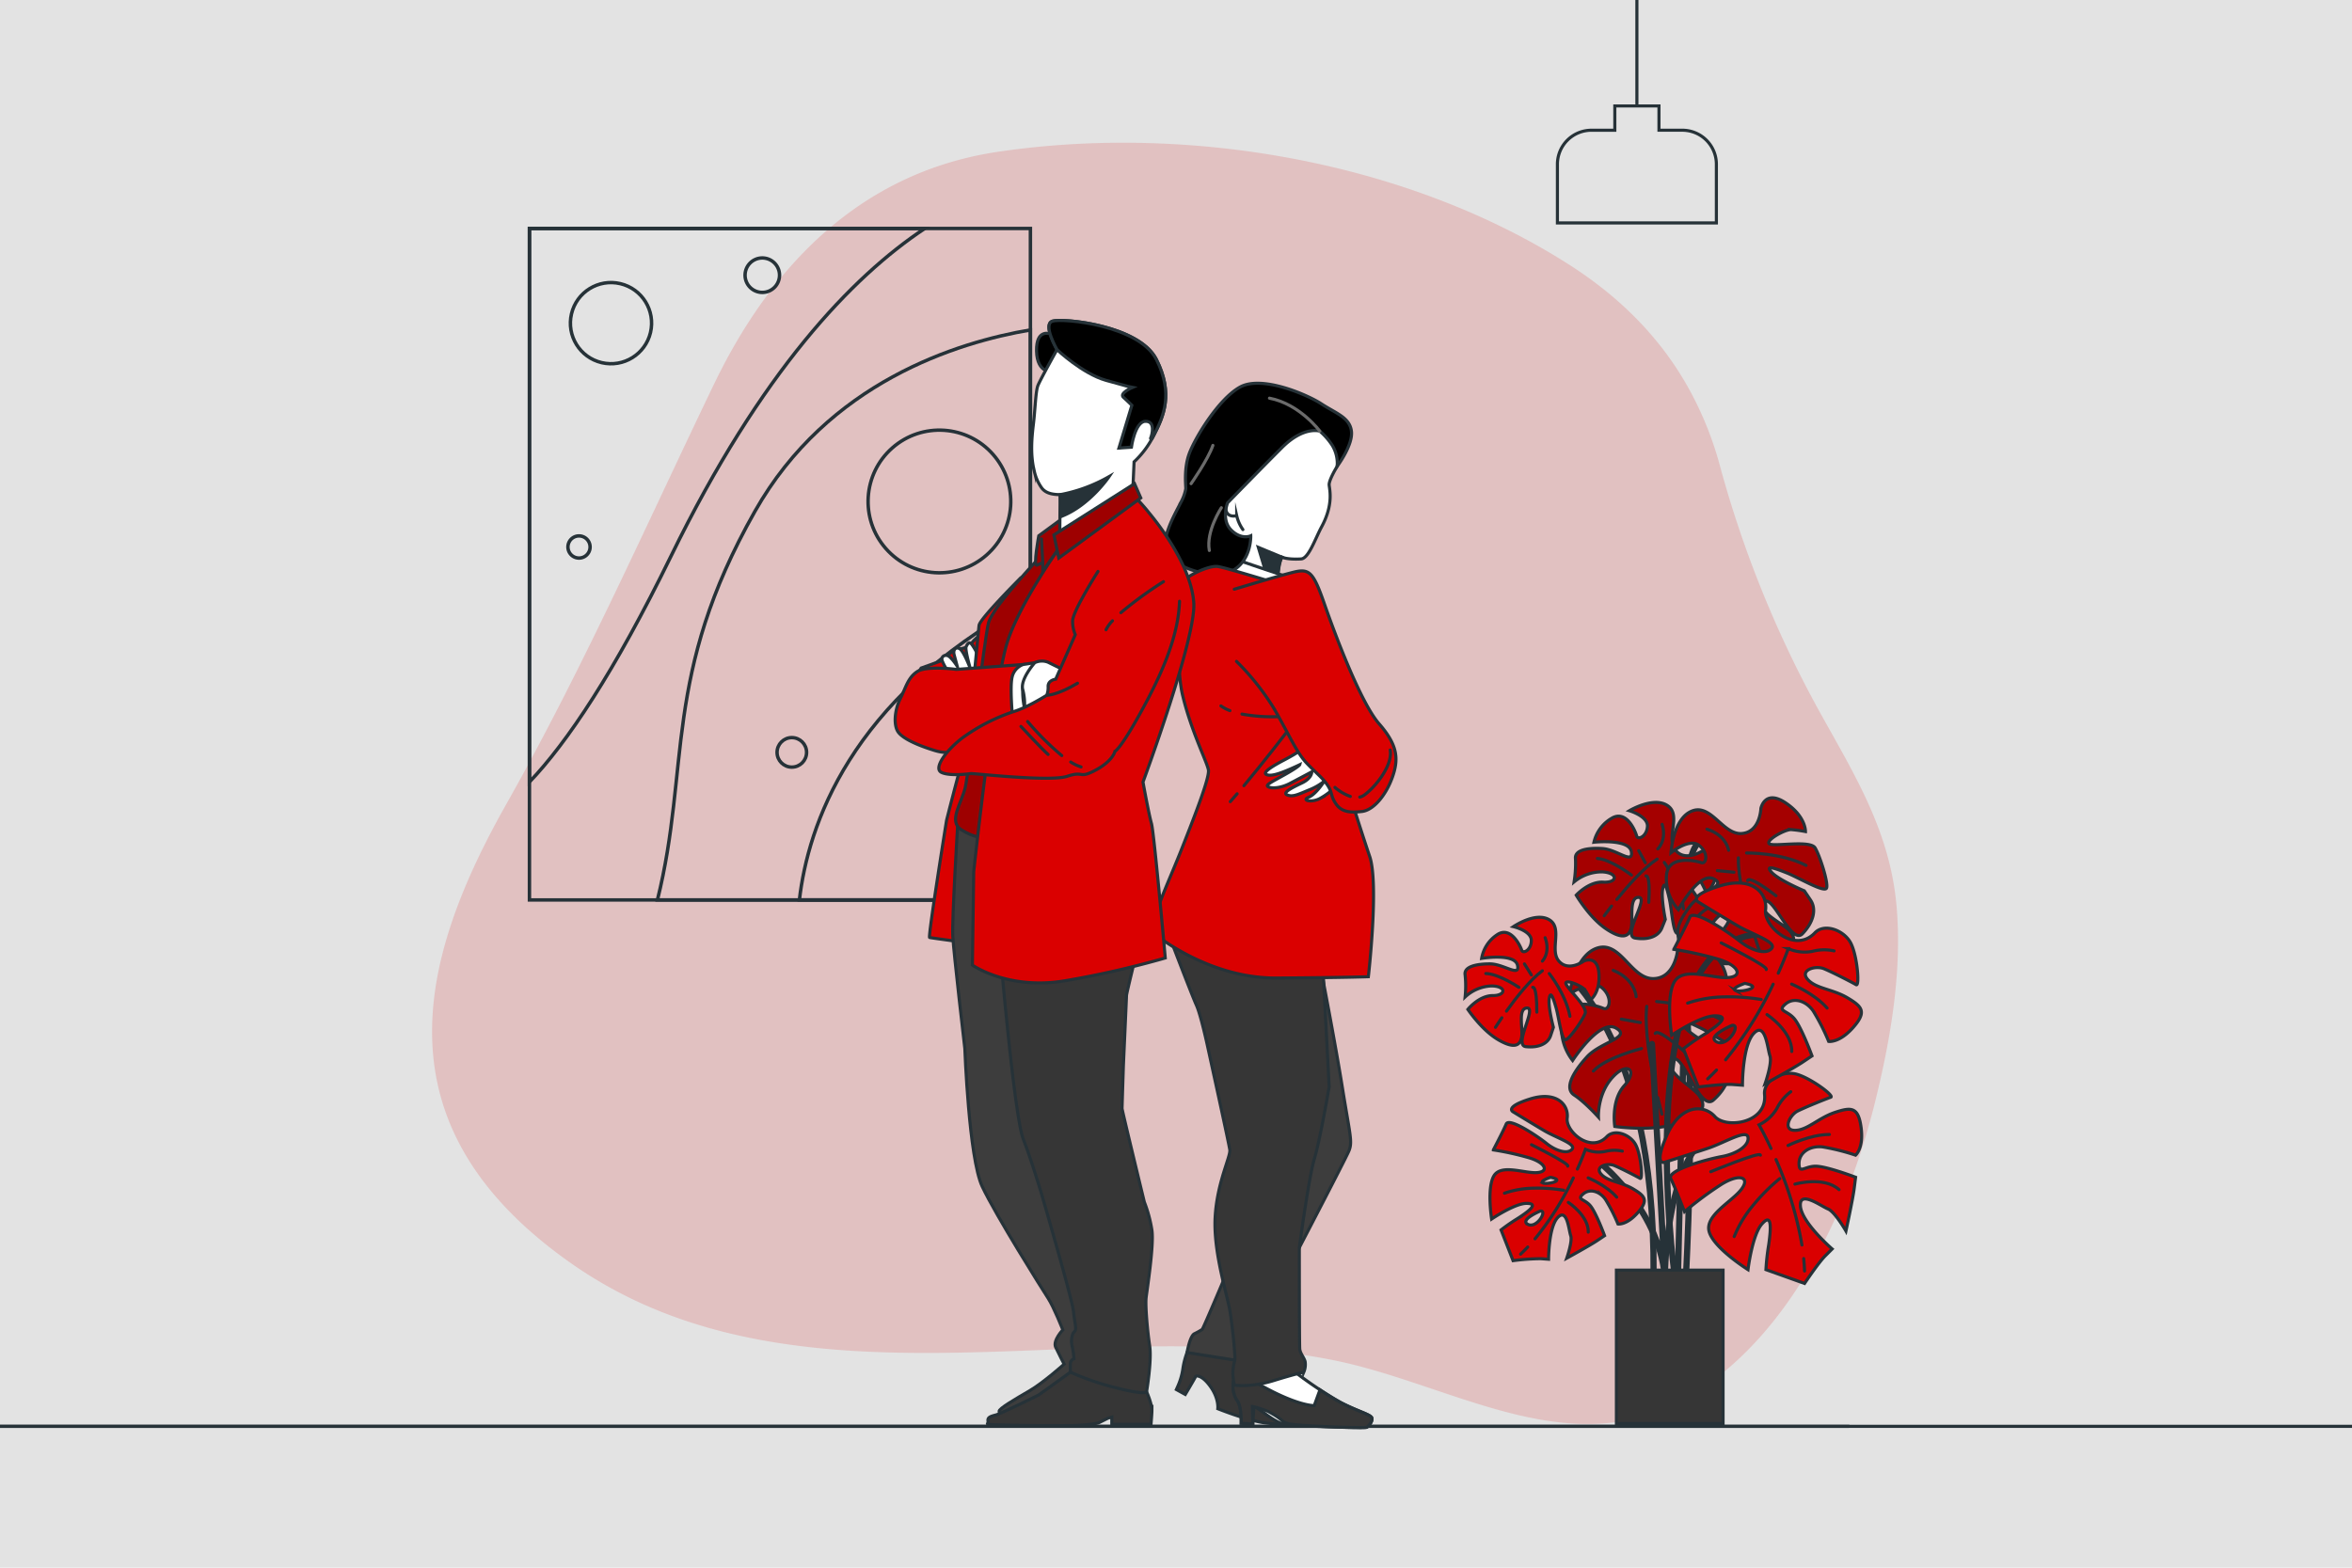 <?xml version="1.0" encoding="UTF-8"?>
<svg xmlns="http://www.w3.org/2000/svg" viewBox="0 0 759 506">
  <defs>
    <style>.cls-1{fill:#e3e3e3;}.cls-2,.cls-8{fill:#da0000;}.cls-2{opacity:0.15;}.cls-13,.cls-3,.cls-4,.cls-5{fill:none;}.cls-10,.cls-11,.cls-12,.cls-14,.cls-15,.cls-16,.cls-3,.cls-4,.cls-5,.cls-7,.cls-8,.cls-9{stroke:#263238;}.cls-10,.cls-11,.cls-12,.cls-13,.cls-14,.cls-15,.cls-16,.cls-3,.cls-4,.cls-5,.cls-7,.cls-8,.cls-9{stroke-linecap:round;stroke-miterlimit:10;}.cls-4{stroke-width:1.114px;}.cls-5{stroke-width:2px;}.cls-6{fill:#92e3a9;}.cls-7{fill:#a50000;}.cls-9{fill:#363636;}.cls-10{fill:#fff;}.cls-11{fill:#263238;}.cls-13{stroke:#6b6b6b;}.cls-14{fill:#3d3d3d;}.cls-15{fill:#9e0000;}.cls-16{fill:#707070;}</style>
  </defs>
  <g id="Background_Simple" data-name="Background Simple">
    <rect class="cls-1" x="-50.625" y="-44.875" width="883" height="639.375"></rect>
    <path class="cls-2" d="M543.721,123.223c-8.893-15.127-21.333-27.51-37.059-37.608-52.376-33.63-123.555-45.74-184.744-36.6-43.711,6.528-72.852,36.243-91.495,74.96-22.028,45.749-42.025,91.264-67.1,135.692-28.786,51-41.69,104,20.845,148,54.119,38.078,121.981,28.2,184.015,26.979,20.558-.4,41.263.277,61.5,4.256,40.2,7.9,79.246,36,118.78,9.764,30.052-19.946,47.753-57.635,56.329-91.775,5.111-20.349,9.13-42.8,7.238-64.4-2.073-23.66-12.987-41.475-24.214-61.626a358.975,358.975,0,0,1-32.777-80.479A110.442,110.442,0,0,0,543.721,123.223Z"></path>
  </g>
  <g id="Floor">
    <line class="cls-3" x1="-10" y1="460.375" x2="596.625" y2="460.375"></line>
    <line class="cls-3" x1="-10" y1="460.375" x2="794" y2="460.375"></line>
  </g>
  <g id="Picture">
    <rect class="cls-4" x="170.856" y="73.738" width="161.663" height="216.735"></rect>
    <path class="cls-4" d="M170.856,252.408c12.182-12.792,27.305-35.246,45.767-73.081,29.013-59.459,58.348-89.985,81.81-105.589H170.856Z"></path>
    <path class="cls-4" d="M332.519,106.489c-23.577,3.988-65.326,16.877-88.9,58.548C213.7,217.905,222.8,247.612,212.158,290.473H332.519Z"></path>
    <circle class="cls-4" cx="303.158" cy="161.861" r="23.023" transform="translate(-31.46 240.186) rotate(-41.273)"></circle>
    <circle class="cls-4" cx="197.173" cy="104.304" r="13.099" transform="translate(50.358 272.238) rotate(-76.718)"></circle>
    <path class="cls-4" d="M190.424,176.549a3.573,3.573,0,1,1-3.572-3.573A3.572,3.572,0,0,1,190.424,176.549Z"></path>
    <path class="cls-4" d="M251.555,88.823A5.558,5.558,0,1,1,246,83.265,5.557,5.557,0,0,1,251.555,88.823Z"></path>
    <circle class="cls-4" cx="255.524" cy="242.839" r="4.763"></circle>
    <path class="cls-4" d="M332.519,290.473v-96.49c-.781.383-1.568.784-2.368,1.222-55.924,30.6-69.42,71.361-72.185,95.268Z"></path>
  </g>
  <g id="Plant">
    <path class="cls-5" d="M560.21,271.257s-14.078-7.822-15.121,9.907-3.65,132.964-3.65,132.964"></path>
    <path class="cls-5" d="M537.777,282.726s11.483,25.552,6.269,129.837"></path>
    <path class="cls-6" d="M549.059,274.825s-5.385,3.451-8.45-.5,2.073-11.184-2.455-14.277-12.343,1.627-12.343,1.627,6.019,1.768,5.825,5.054-3.093,4.528-3.48,3.092-3.257-8.671-8.145-5.662a12.106,12.106,0,0,0-5.634,7.676s11.377-1.213,12.066,3.067-4.666-.746-9.36-1.023-8.975.412-8.672,3.257a36.994,36.994,0,0,1-.443,7.51,13.979,13.979,0,0,1,9.141-3.229c5.164.305,4.97,3.591.276,3.314s-8.727,4.2-8.727,4.2,4.279,7.318,9.718,10.936,7.4,2.321,8.036-.468-.827-9.941,2.459-9.747-5.442,12.4-1.245,13.116,7.566-.5,8.671-3.257l1.105-2.761s-1.462-7.152-.827-9.941,1.409.083,2.154,3.425,1.213,11.376,2.649,10.99,6.021-6.239,7.1-8.531-6.046-9.307-5.963-10.715,5.578,1.271,6.434,2.735a36.547,36.547,0,0,1,1.683,3.4s3.425-2.153,3.343-8.753S549.059,274.825,549.059,274.825Z"></path>
    <path class="cls-7" d="M549.059,274.825s-5.385,3.451-8.45-.5,2.073-11.184-2.455-14.277-12.343,1.627-12.343,1.627,6.019,1.768,5.825,5.054-3.093,4.528-3.48,3.092-3.257-8.671-8.145-5.662a12.106,12.106,0,0,0-5.634,7.676s11.377-1.213,12.066,3.067-4.666-.746-9.36-1.023-8.975.412-8.672,3.257a36.994,36.994,0,0,1-.443,7.51,13.979,13.979,0,0,1,9.141-3.229c5.164.305,4.97,3.591.276,3.314s-8.727,4.2-8.727,4.2,4.279,7.318,9.718,10.936,7.4,2.321,8.036-.468-.827-9.941,2.459-9.747-5.442,12.4-1.245,13.116,7.566-.5,8.671-3.257l1.105-2.761s-1.462-7.152-.827-9.941,1.409.083,2.154,3.425,1.213,11.376,2.649,10.99,6.021-6.239,7.1-8.531-6.046-9.307-5.963-10.715,5.578,1.271,6.434,2.735a36.547,36.547,0,0,1,1.683,3.4s3.425-2.153,3.343-8.753S549.059,274.825,549.059,274.825Z"></path>
    <path class="cls-3" d="M521.758,290.3c3.511-4.342,8.687-10.216,13.024-13.02"></path>
    <path class="cls-3" d="M517.686,295.585s.9-1.254,2.364-3.132"></path>
    <path class="cls-3" d="M537.074,278.358s5.218,7.373,6.183,14.967"></path>
    <path class="cls-3" d="M531.164,282.719s1.464-.855.91,8.533"></path>
    <path class="cls-3" d="M534.976,273.994s2.983-2.65,1.41-7.925"></path>
    <line class="cls-3" x1="530.944" y1="278.467" x2="528.818" y2="274.573"></line>
    <path class="cls-3" d="M526.47,282.442s-6.765-5.109-10.989-5.358"></path>
    <path class="cls-6" d="M568.253,260.912s-.215,7.744-6.258,8.12-9.784-9.7-15.968-7.273-6.784,13.468-6.784,13.468,5.873-4.822,9.031-2.388,2.425,6.184.724,5.592-10.9-2.65-11.221,4.3a14.664,14.664,0,0,0,3.845,10.873s6.54-12.217,11.3-9.99-3.928,4.163-7.405,8.674-5.7,9.267-2.649,10.9a44.879,44.879,0,0,1,7.217,5.563s-.827-6.39,3-11.353,6.982-2.528,3.5,1.983-1.747,11.6-1.747,11.6,10.243.7,17.574-2.275,7.367-5.827,5.008-8.365-10.516-5.948-8.082-9.106,8.7,13.9,12.283,10.187,4.661-7.913,2.65-10.9l-2.012-2.988s-8.157-3.411-10.516-5.948,1.043-1.354,4.9.178,12.218,6.54,12.81,4.839-2.144-10.281-3.7-12.922-13.439-.29-14.792-1.333,5.075-4.718,7.123-4.577a44,44,0,0,1,4.549.629s.178-4.9-6.485-9.313S568.253,260.912,568.253,260.912Z"></path>
    <path class="cls-7" d="M568.253,260.912s-.215,7.744-6.258,8.12-9.784-9.7-15.968-7.273-6.784,13.468-6.784,13.468,5.873-4.822,9.031-2.388,2.425,6.184.724,5.592-10.9-2.65-11.221,4.3a14.664,14.664,0,0,0,3.845,10.873s6.54-12.217,11.3-9.99-3.928,4.163-7.405,8.674-5.7,9.267-2.649,10.9a44.879,44.879,0,0,1,7.217,5.563s-.827-6.39,3-11.353,6.982-2.528,3.5,1.983-1.747,11.6-1.747,11.6,10.243.7,17.574-2.275,7.367-5.827,5.008-8.365-10.516-5.948-8.082-9.106,8.7,13.9,12.283,10.187,4.661-7.913,2.65-10.9l-2.012-2.988s-8.157-3.411-10.516-5.948,1.043-1.354,4.9.178,12.218,6.54,12.81,4.839-2.144-10.281-3.7-12.922-13.439-.29-14.792-1.333,5.075-4.718,7.123-4.577a44,44,0,0,1,4.549.629s.178-4.9-6.485-9.313S568.253,260.912,568.253,260.912Z"></path>
    <path class="cls-3" d="M565.138,298.794c-1.953-6.475-4.307-15.661-4.158-21.915"></path>
    <path class="cls-3" d="M567.654,306.473s-.64-1.758-1.525-4.5"></path>
    <path class="cls-3" d="M563.621,275.319s10.939-.2,19.2,4.012"></path>
    <path class="cls-3" d="M563.96,284.21s.141-2.049,9.163,4.905"></path>
    <path class="cls-3" d="M557.822,274.446s-.62-4.793-6.973-6.814"></path>
    <line class="cls-3" x1="559.552" y1="281.531" x2="554.205" y2="281.005"></line>
    <path class="cls-3" d="M560.483,288.721s-9.727,3.289-12.856,7.35"></path>
    <path class="cls-5" d="M503.375,312.449s30.764,20.336,30.243,99.071"></path>
    <path class="cls-6" d="M541.306,307.077s-.98,8.916-7.988,8.779-10.374-12.114-17.739-9.9-9.1,14.9-9.1,14.9,7.233-5.009,10.647-1.9,2.215,7.364.308,6.521-12.33-4.087-13.354,3.9a16.978,16.978,0,0,0,3.41,12.91s8.7-13.481,13.977-10.462-4.925,4.433-9.363,9.311-7.457,10.154-4.087,12.329,7.8,7.1,7.8,7.1-.351-7.452,4.53-12.817,8.3-2.259,3.858,2.618-3.111,13.217-3.111,13.217,11.754,1.78,20.494-.966,9.051-6.029,6.569-9.179-11.574-7.857-8.468-11.271,8.731,16.86,13.213,12.914,6.125-8.691,4.087-12.33l-2.039-3.638s-9.091-4.706-11.574-7.856,1.331-1.463,5.633.668,13.481,8.7,14.324,6.793-1.5-12.066-3.053-15.26-15.48-1.6-16.944-2.936,6.3-4.965,8.652-4.609a51.129,51.129,0,0,1,5.189,1.156s.668-5.633-6.6-11.359S541.306,307.077,541.306,307.077Z"></path>
    <path class="cls-7" d="M541.306,307.077s-.98,8.916-7.988,8.779-10.374-12.114-17.739-9.9-9.1,14.9-9.1,14.9,7.233-5.009,10.647-1.9,2.215,7.364.308,6.521-12.33-4.087-13.354,3.9a16.978,16.978,0,0,0,3.41,12.91s8.7-13.481,13.977-10.462-4.925,4.433-9.363,9.311-7.457,10.154-4.087,12.329,7.8,7.1,7.8,7.1-.351-7.452,4.53-12.817,8.3-2.259,3.858,2.618-3.111,13.217-3.111,13.217,11.754,1.78,20.494-.966,9.051-6.029,6.569-9.179-11.574-7.857-8.468-11.271,8.731,16.86,13.213,12.914,6.125-8.691,4.087-12.33l-2.039-3.638s-9.091-4.706-11.574-7.856,1.331-1.463,5.633.668,13.481,8.7,14.324,6.793-1.5-12.066-3.053-15.26-15.48-1.6-16.944-2.936,6.3-4.965,8.652-4.609a51.129,51.129,0,0,1,5.189,1.156s.668-5.633-6.6-11.359S541.306,307.077,541.306,307.077Z"></path>
    <path class="cls-3" d="M534.135,350.5c-1.642-7.656-3.491-18.478-2.729-25.68"></path>
    <path class="cls-3" d="M536.314,359.594s-.573-2.088-1.335-5.338"></path>
    <path class="cls-3" d="M534.6,323.265s12.641.8,21.776,6.441"></path>
    <path class="cls-3" d="M534.153,333.555s.355-2.35,10.11,6.525"></path>
    <path class="cls-3" d="M527.992,321.709s-.263-5.589-7.4-8.52"></path>
    <line class="cls-3" x1="529.319" y1="330.049" x2="523.198" y2="328.937"></line>
    <path class="cls-3" d="M529.715,338.433s-11.534,2.878-15.529,7.267"></path>
    <path class="cls-5" d="M515.368,374.5s19.814,15.122,21.9,37.543L533.1,336.956"></path>
    <path class="cls-5" d="M563.339,363.549c-26.071-4.693-26.071,48.493-26.071,48.493"></path>
    <path class="cls-5" d="M540.4,411.52S525.275,301.5,569.075,301.5"></path>
    <path class="cls-8" d="M553.4,360.386c-3.561-4.006-11.128-4.006-15.58,6.233s-.445,8.458-.445,8.458,8.458-2.671,13.8-4.452,12.464-6.232,12.909-3.561-3.561,5.342-8.458,6.232-17.806,4.452-16.471,7.122,4.452,10.684,4.452,10.684a113.286,113.286,0,0,1,12.019-8.9c5.787-3.561,9.349-2.226,6.232,1.781s-12.019,8.458-10.238,13.8S564.088,409.8,564.088,409.8s1.336-11.129,4.452-14.69,3.116.445,2.226,6.677a72.443,72.443,0,0,0-.891,8.013l12.465,4.451s4.451-6.677,6.677-8.9l2.226-2.225s-9.794-8.459-10.239-13.8,6.678,0,8.9.89,5.787,7.122,5.787,7.122,2.226-10.238,2.671-13.8l.445-3.562s-9.348-3.561-12.909-3.561-5.342,2.671-5.342-.89,3.561-5.787,7.568-5.342a69.434,69.434,0,0,1,10.683,2.671s2.671-2.226,1.781-8.9-3.116-6.678-8.458-4.9-8.9,5.787-12.909,5.787-1.781-4.9.89-6.232,9.348-4.007,10.684-4.452-7.123-6.677-11.574-7.567-10.216,2.245-9.794,6.677C570.32,362.612,556.966,364.393,553.4,360.386Z"></path>
    <path class="cls-3" d="M582.061,406.221q.2,2.012.279,4.023"></path>
    <path class="cls-3" d="M573.118,374.264a117.964,117.964,0,0,1,8.379,27.585"></path>
    <path class="cls-3" d="M571.514,370.691c-2.205-4.743-3.864-7.634-3.864-7.634a13.165,13.165,0,0,0,5.787-5.341,14.815,14.815,0,0,1,4.451-5.342"></path>
    <path class="cls-3" d="M552.069,378.193s16.026-6.678,16.026-5.342"></path>
    <path class="cls-3" d="M577,369.735s7.122-3.561,13.354-3.561"></path>
    <path class="cls-3" d="M574.327,380.418a61.672,61.672,0,0,0-8.458,8.458,38.329,38.329,0,0,0-6.232,10.239"></path>
    <path class="cls-3" d="M579.224,382.2s9.348-2.671,14.245,1.781"></path>
    <path class="cls-8" d="M596.157,322.049c-4.847-2.866-10.207-2.929-12.833-5.954s2.53-4.555,5.29-3.414,9.154,4.433,10.365,5.15.373-9.756-1.873-13.7-8.393-6.242-11.462-3.018c-6.476,6.8-16.575-2.117-15.885-7.433s-4.27-11.03-14.92-7.679-6.679,5.208-6.679,5.208,7.562,4.636,12.409,7.5,12.877,5.326,11.152,7.414-6.369.812-10.251-2.3-15.035-10.528-16.176-7.768-5.15,10.365-5.15,10.365a113.434,113.434,0,0,1,14.6,3.24c6.483,2.035,7.809,5.6,2.741,5.873s-14.266-3.531-17.133,1.316-.9,17.291-.9,17.291,9.279-6.287,14.012-6.269,1.706,2.645-3.584,6.059a72.649,72.649,0,0,0-6.634,4.58l4.81,12.331s7.96-1.016,11.1-.794l3.14.221s-.033-12.94,3.709-16.778,4.377,5.042,5.164,7.307-1.585,9.039-1.585,9.039,9.191-5.031,12.172-7.03l2.981-2s-3.439-9.394-5.774-12.083-5.518-2.283-2.829-4.618,6.7-1.1,9,2.213a69.491,69.491,0,0,1,4.987,9.818s3.431.558,7.89-4.492S601,324.916,596.157,322.049ZM554.029,336.3c-3.562-1.78,4.9-5.342,4.9-5.342C562.041,330.511,557.59,338.079,554.029,336.3Zm6-16.619c-1.519-.759,3.036-2.277,3.036-2.277C569.64,318.667,561.544,320.438,560.026,319.679Z"></path>
    <path class="cls-3" d="M553.934,345.367q-1.389,1.469-2.855,2.847"></path>
    <path class="cls-3" d="M572.2,317.664a117.972,117.972,0,0,1-15.337,24.41"></path>
    <path class="cls-3" d="M573.851,314.11c2.135-4.774,3.23-7.923,3.23-7.923a13.167,13.167,0,0,0,7.828.868,14.824,14.824,0,0,1,6.952-.14"></path>
    <path class="cls-3" d="M555.438,304.344s15.548,7.724,14.539,8.6"></path>
    <path class="cls-3" d="M578.167,317.624s7.359,3.044,11.444,7.75"></path>
    <path class="cls-3" d="M568.348,322.611a61.588,61.588,0,0,0-11.931-.842,38.33,38.33,0,0,0-11.817,2.006"></path>
    <path class="cls-3" d="M570.214,327.476s8.145,5.308,7.994,11.924"></path>
    <path class="cls-8" d="M526.984,383.732c-3.9-2.307-8.213-2.358-10.327-4.792s2.036-3.666,4.257-2.747,7.367,3.567,8.342,4.144.3-7.851-1.508-11.026-6.754-5.023-9.224-2.429c-5.211,5.473-13.339-1.7-12.783-5.981s-3.437-8.877-12.007-6.18-5.375,4.191-5.375,4.191,6.085,3.731,9.986,6.038,10.363,4.287,8.975,5.966-5.125.654-8.25-1.852-12.1-8.472-13.018-6.251-4.144,8.341-4.144,8.341a91.218,91.218,0,0,1,11.752,2.607c5.217,1.638,6.284,4.507,2.206,4.727s-11.481-2.842-13.788,1.058-.728,13.916-.728,13.916,7.467-5.06,11.275-5.045,1.374,2.128-2.883,4.875a58.21,58.21,0,0,0-5.339,3.687l3.87,9.923a71.309,71.309,0,0,1,8.933-.639l2.527.178s-.027-10.414,2.985-13.5,3.523,4.057,4.156,5.88-1.275,7.274-1.275,7.274,7.4-4.049,9.8-5.657l2.4-1.609s-2.768-7.559-4.647-9.723-4.441-1.838-2.277-3.716,5.4-.889,7.239,1.78a55.922,55.922,0,0,1,4.013,7.9s2.762.449,6.35-3.615S530.885,386.039,526.984,383.732Zm-33.9,11.466c-2.866-1.432,3.94-4.3,3.94-4.3C499.53,390.541,495.948,396.631,493.082,395.2Zm4.826-13.374c-1.222-.611,2.443-1.832,2.443-1.832C505.645,381.01,499.129,382.435,497.908,381.824Z"></path>
    <path class="cls-3" d="M493.005,402.5q-1.116,1.182-2.3,2.292"></path>
    <path class="cls-3" d="M507.708,380.2a94.968,94.968,0,0,1-12.343,19.645"></path>
    <path class="cls-3" d="M509.033,377.343c1.719-3.842,2.6-6.376,2.6-6.376a10.6,10.6,0,0,0,6.3.7,11.945,11.945,0,0,1,5.6-.113"></path>
    <path class="cls-3" d="M494.216,369.484s12.512,6.216,11.7,6.92"></path>
    <path class="cls-3" d="M512.507,380.171s5.922,2.449,9.21,6.236"></path>
    <path class="cls-3" d="M504.605,384.184a49.591,49.591,0,0,0-9.6-.678,30.862,30.862,0,0,0-9.509,1.614"></path>
    <path class="cls-3" d="M506.107,388.1s6.555,4.272,6.433,9.6"></path>
    <path class="cls-8" d="M511.081,310.222s-4.9,3.562-8.013,0,1.335-10.683-3.116-13.354-11.574,2.225-11.574,2.225,5.787,1.336,5.787,4.452-2.671,4.452-3.116,3.116-3.562-8.013-8.013-4.9a11.461,11.461,0,0,0-4.9,7.568s10.684-1.781,11.574,2.226-4.451-.445-8.9-.445-8.458.89-8.013,3.561a35.086,35.086,0,0,1,0,7.122,13.232,13.232,0,0,1,8.458-3.561c4.9,0,4.9,3.116.445,3.116s-8.012,4.452-8.012,4.452,4.451,6.677,9.793,9.793,7.123,1.781,7.568-.89-1.336-9.348,1.78-9.348-4.451,12.019-.445,12.464,7.123-.89,8.013-3.561l.89-2.671s-1.78-6.677-1.335-9.348,1.335,0,2.226,3.116,1.78,10.683,3.116,10.238,5.342-6.232,6.232-8.458-6.232-8.458-6.232-9.793,5.342.89,6.232,2.226a34.622,34.622,0,0,1,1.781,3.116s3.116-2.226,2.671-8.458S511.081,310.222,511.081,310.222Z"></path>
    <path class="cls-3" d="M486.143,326.368c3.077-4.3,7.64-10.138,11.583-13.03"></path>
    <path class="cls-3" d="M482.591,331.59s.782-1.235,2.059-3.092"></path>
    <path class="cls-3" d="M499.952,314.229s5.342,6.677,6.677,13.8"></path>
    <path class="cls-3" d="M494.61,318.68s1.336-.89,1.336,8.013"></path>
    <path class="cls-3" d="M497.726,310.222s2.671-2.671.89-7.567"></path>
    <line class="cls-3" x1="494.165" y1="314.674" x2="491.939" y2="311.113"></line>
    <path class="cls-3" d="M490.158,318.68s-6.677-4.451-10.683-4.451"></path>
    <rect class="cls-9" x="521.625" y="409.956" width="34.414" height="49.536"></rect>
  </g>
  <g id="Lamp">
    <path class="cls-3" d="M542.892,42.033h-7.536V34.2H521.108v7.836h-7.537a10.988,10.988,0,0,0-10.987,10.988V71.956h51.3V53.021A10.988,10.988,0,0,0,542.892,42.033Z"></path>
    <line class="cls-3" x1="528.232" y1="33.484" x2="528.232"></line>
  </g>
  <g id="Character_2" data-name="Character 2">
    <path class="cls-10" d="M431.513,150.51s-2.732,4.456-2.588,6.037,1.438,6.325-2.444,13.512c-2.046,3.791-4.168,10.207-6.612,10.35-4.469.263-6.181-.575-6.181-.575s-.863,1.294-1.294,5.75c0,0-7.762-2.3-11.644-4.456s-9.487-7.475-9.487-7.475a30.532,30.532,0,0,1,1.006-17.106c3.306-8.625,19.694-20.412,27.887-20.987s8.05.431,10.494,3.45S431.513,150.51,431.513,150.51Z"></path>
    <path class="cls-3" d="M395.541,163.678s-.308,3.548,3.548,2.777a12.649,12.649,0,0,0,2,4.473"></path>
    <path class="cls-11" d="M413.688,179.834l-7.619-3.162,2.3,7.618,4.025,1.294S412.538,181.272,413.688,179.834Z"></path>
    <polygon class="cls-10" points="399.6 180.841 416.994 186.734 417.281 192.053 391.551 183.428 399.6 180.841"></polygon>
    <path class="cls-12" d="M425.906,139.154s-5.175-1.725-12.218,5.318S396.15,162.3,396.15,162.3s-2.156,5.463,1.15,8.769,6.325,1.868,6.325,1.868.288,7.332-5.318,10.925-17.394,0-21.131-4.312,2.3-14.087,3.881-17.394a14.355,14.355,0,0,0,1.581-4.312c.144-.431-.719-6.038,1.006-11.069s9.488-17.968,16.531-21.849,21.706,2.443,26.306,5.462,9.056,4.312,9.631,8.769-4.6,11.356-4.6,11.356a11.227,11.227,0,0,0-1.582-6.756A21.294,21.294,0,0,0,425.906,139.154Z"></path>
    <path class="cls-13" d="M425.906,139.154s-6.468-8.769-16.243-10.638"></path>
    <path class="cls-13" d="M384.363,156.116s5.463-7.762,7.044-12.362"></path>
    <path class="cls-13" d="M394.138,163.878s-5.031,7.619-3.881,13.8"></path>
    <path class="cls-14" d="M426.625,314.67s4.169,21.418,6.612,36.656,3.307,17.25,2.013,20.268S416.994,407.1,416.994,407.1l-15.525,34.212a14.885,14.885,0,0,1-7.618-.862c-4.025-1.582-10.782-3.882-10.782-3.882s.863-5.175,2.3-6.037a24.05,24.05,0,0,0,2.588-1.438c.431-.431,9.056-20.987,9.056-20.987l13.225-41.112-15.525-55.63S418.575,316.539,426.625,314.67Z"></path>
    <path class="cls-9" d="M383.069,436.568a24.931,24.931,0,0,0-1.293,4.888,21.48,21.48,0,0,1-1.582,5.75l-.575,1.293,2.875,1.582s3.163-5.319,3.307-5.75,2.156-.575,4.887,3.306,2.3,7.044,2.3,7.044,9.631,3.881,15.381,4.6,7.331.287,7.331.287a2.556,2.556,0,0,0-.862-3.881c-2.588-1.725-8.769-7.475-9.631-8.194s-3.882-8.05-3.882-8.05Z"></path>
    <path class="cls-10" d="M418.837,443.558a131.833,131.833,0,0,0,13.687,9.074c5.575,2.944,9.977,3.942,10.192,5.108s-1.024,2.528-1.625,2.922-24.748-.409-27.294-1.146-6.929-4.326-8.04-4.973l-1.112-.646-.362,5.739-3.73-.236s.174-5.03-1.134-7.129a7.983,7.983,0,0,1-1.135-7.129c.791-3.407,7.311-4,10.647-4.37S418.837,443.558,418.837,443.558Z"></path>
    <path class="cls-9" d="M432.524,452.632c-2.025-1.07-4.382-2.559-6.566-4.022l-1.855,5.075s-5.2.248-17.579-6.727a21.747,21.747,0,0,0-7.743-2.884,3.007,3.007,0,0,0-.5,1.067,7.985,7.985,0,0,0,1.135,7.13c1.308,2.1,1.134,7.129,1.134,7.129l3.73.236-.14-5.7a37.922,37.922,0,0,1,5.083,1.627c5.593,3.051,3.928,3.213,6.474,3.95s24.79,1.54,25.391,1.146,1.839-1.756,1.625-2.922S438.1,455.576,432.524,452.632Z"></path>
    <path class="cls-9" d="M377.463,302.451s7.188,18.831,8.625,21.994,3.594,13.225,3.594,13.225,6.9,31.337,7.187,33.493-4.168,10.637-4.743,21.85,3.881,24.868,4.743,29.9,1.869,15.238,1.581,16.244a14.765,14.765,0,0,0-.575,4.744,31.233,31.233,0,0,0,.432,3.162s5.175.862,12.65-1.437,9.774-2.732,9.774-2.732a6.2,6.2,0,0,0,.432-3.45c-.432-1.437-1.582-2.587-1.725-4.025s-.144-32.63-.144-32.63,3.019-22.713,4.887-28.894,4.744-23.143,4.744-23.143l-2.012-38.237s-24.869-2.156-35.65-5.75S377.463,302.451,377.463,302.451Z"></path>
    <path class="cls-8" d="M417.713,190.04s-21.706-6.756-24.725-7.187-10.637,3.306-11.069,5.031S378.9,212.9,381.632,224.4s7.906,21.563,8.337,24.15-5.175,16.675-8.625,25.443-7.762,17.969-8.624,22.425l-.863,4.456s17.537,14.95,40.106,14.806,29.612-.431,29.612-.431,3.45-29.9.431-38.812-7.906-24.581-7.906-24.581-8.337-40.393-10.35-47.868A58.991,58.991,0,0,0,417.713,190.04Z"></path>
    <path class="cls-3" d="M396.9,229.373a12.837,12.837,0,0,1-2.906-1.527"></path>
    <path class="cls-3" d="M412.682,231.3a53.779,53.779,0,0,1-11.89-.819"></path>
    <path class="cls-3" d="M399.222,256.206c-.753.882-1.493,1.736-2.209,2.546"></path>
    <path class="cls-3" d="M414.981,236.615s-6.888,8.993-13.562,16.989"></path>
    <path class="cls-10" d="M420.156,241.646s-.143.719-5.893,3.737-6.469,4.169-5.606,4.6,2.3.288,4.743-.575,6.038-2.587,6.038-2.587-.144.575-4.744,3.162-6.612,3.45-5.319,4.025,4.169.288,6.9-1.15c1-.524,2.2-1.164,3.335-1.764,1.969-1.045,3.709-1.973,3.709-1.973s.144,2.012-3.163,3.594-6.468,3.162-4.743,3.881,3.45-.144,6.9-1.581a18.732,18.732,0,0,0,5.031-2.875s-2.588,4.168-5.031,5.175.862,1.868,3.593.431a23,23,0,0,0,4.888-3.594Z"></path>
    <path class="cls-8" d="M398.307,190.184s13.8-4.168,18.974-5.462,6.469-.288,10.063,10.062,11.787,32.056,17.681,38.812,6.468,11.212,4.312,17.25-6.181,10.637-9.775,11.068-6.468.288-8.337-2.3-1.15-3.593-2.731-6.037-3.306-3.594-6.756-7.187-6.038-9.919-10.781-17.969a80.937,80.937,0,0,0-11.932-14.95"></path>
    <path class="cls-3" d="M438.8,257.275a4.045,4.045,0,0,0,1.481-.679c3.738-2.731,9.2-9.631,8.338-14.519"></path>
    <path class="cls-3" d="M430.794,254.152a15.567,15.567,0,0,0,4.961,2.909"></path>
  </g>
  <g id="Character_1" data-name="Character 1">
    <path class="cls-8" d="M297.262,215.628l6.756-2.444s3.163-2.875,3.594-3.163,5.75-1.006,5.894-2.156,4.6-4.312,4.6-4.312l-1.15,14.806-21.994.862S296.112,217.5,297.262,215.628Z"></path>
    <path class="cls-10" d="M305.743,216.346a13.75,13.75,0,0,1-1.725-3.162c-.287-1.15.575-1.869,1.725-1.581s3.163,3.45,3.163,3.45-.575-2.157-1.007-3.738.575-2.731,1.869-1.869,3.306,6.182,3.306,6.182-1.725-6.038-1.293-6.9.862-1.725,1.725-.863a17.66,17.66,0,0,1,2.731,5.463,26.656,26.656,0,0,0,.862,3.593l-9.631,1.582Z"></path>
    <path class="cls-8" d="M329.318,186.591s-13.081,13.081-13.369,15.237-3.306,36.943-4.887,41.974-5.606,20.987-5.606,20.987-6.038,37.662-5.463,37.806,9.2,1.294,9.2,1.294l3.881-42.837,10.781-62.53,8.482-12.363A3.537,3.537,0,0,0,329.318,186.591Z"></path>
    <path class="cls-14" d="M309.049,266.227s-1.868,30.474-1.581,35.937,3.881,36.225,3.881,36.225,1.294,35.361,5.607,44.561,19.406,33.206,21.274,36.081,4.744,10.206,4.744,10.206-3.306,3.45-2.3,5.606,2.731,5.463,2.731,5.463-6.756,6.037-11.212,8.625-9.919,5.75-9.775,6.612.862,1.15,2.156,1.438,40.968,0,40.968,0l-.718-26.594-8.481-27.024-15.956-46.719,1.293-56.493-1.437-35.5Z"></path>
    <path class="cls-9" d="M345.418,442.893s-9.775,7.044-10.206,7.332-12.219,6.037-13.8,6.468-2.731.719-2.588,1.869-.575.862.144,1.15,16.1.431,24.293.431,11.213-.862,11.213-.862l3.162-1.582,1.15-.287v2.3h12.65s.288-3.45.288-4.313v-.862A24.052,24.052,0,0,0,370,449.218c-1.15-2.3-1.582-3.162-1.582-3.162Z"></path>
    <path class="cls-9" d="M323.137,311.22s4.312,49.306,7.043,56.349,5.894,17.681,5.894,17.681,9.919,33.925,10.35,38.094,1.15,5.749.287,6.468-1.15,3.163-.718,4.744a24.738,24.738,0,0,1,.575,4.025,1.671,1.671,0,0,0-1.15,1.725v2.587a89.312,89.312,0,0,0,15.237,5.175c9.2,2.3,9.344,1.15,9.344,1.15s1.725-10.062,1.006-14.806-1.438-12.937-1.15-15.525,2.587-16.962,1.869-21.849a42.974,42.974,0,0,0-2.444-9.056s-7.188-29.612-7.188-30.188.432-13.943.432-13.943,1.006-22.137,1.006-22.569,1.725-7.618,2.444-10.493,1.006-3.738,1.006-3.738Z"></path>
    <path class="cls-15" d="M336.793,178.541s-16.531,17.249-17.825,22.568-6.325,48.012-7.475,53.043-5.606,10.925-1.294,13.656,6.9,2.444,6.9,2.444,9.2-55.343,13.8-64.687,20.844-28.462,19.262-30.474S341.68,176.241,336.793,178.541Z"></path>
    <path class="cls-15" d="M343.836,166.609l-8.624,6.325s-1.867,10.084-.575,9.488l1.868-.863v2.875l6.181-8.912Z"></path>
    <line class="cls-16" x1="336.505" y1="181.559" x2="336.074" y2="173.941"></line>
    <path class="cls-8" d="M341.968,176.672S329.462,194.065,325.149,207s-10.925,74.317-10.925,74.317l-.431,30.188s11.644,8.193,30.043,5.031a298.468,298.468,0,0,0,32.2-7.331s-3.594-40.394-4.456-43.412-2.731-13.369-2.731-13.369,17.106-46.287,16.387-57.787-10.781-24.724-14.375-29.037a58.578,58.578,0,0,0-4.744-5.318Z"></path>
    <path class="cls-12" d="M339.093,107.817s-4.744-2.013-4.6,5.462,5.319,6.756,5.319,6.756l5.318-8.193Z"></path>
    <path class="cls-10" d="M341.105,112.848s-5.462,9.775-6.181,11.643-.862,7.619-1.437,12.363-1.007,10.062.287,15.238a14.772,14.772,0,0,0,2.435,5.454c1.385,1.8,3.7,2.068,5.9,2.11q-.079,8.508-.145,17.016l23.574-17.825.432-9.775a29.813,29.813,0,0,0,6.468-8.768c3.019-5.894,6.325-13.225.719-24.294s-30.187-13.368-33.493-12.362S341.105,112.848,341.105,112.848Z"></path>
    <path class="cls-12" d="M373.161,116.01c-5.606-11.068-30.187-13.368-33.493-12.362s1.437,9.2,1.437,9.2,8.194,7.762,15.813,9.918,8.481,2.3,8.481,2.3-4.313,1.869-2.875,3.163,2.731,2.587,2.731,2.587l-4.169,13.8,4.025-.288s1.15-8.193,4.456-8.337,2.3,4.169,1.725,5.463c-.075.17.111.185.483.088.224-.4.447-.808.667-1.238C375.461,134.41,378.767,127.079,373.161,116.01Z"></path>
    <path class="cls-11" d="M342.113,159.656a50.045,50.045,0,0,0,15.811-5.84s-6.181,9.2-15.238,12.793Z"></path>
    <polygon class="cls-15" points="366.117 156.116 340.099 172.647 341.68 180.122 368.13 160.716 366.117 156.116"></polygon>
    <path class="cls-8" d="M326.73,231.3s.432-7.331.863-10.637a15.036,15.036,0,0,1,2.587-6.181l-21.562,1.581s-9.631-1.294-12.65.719-3.593,5.031-5.462,8.768-2.156,8.481-.719,10.638,6.181,4.312,11.788,6.037,8.049-.288,10.493-1.869S326.73,231.3,326.73,231.3Z"></path>
    <path class="cls-10" d="M330.18,214.478l3.738-.575s-3.738,5.75-3.881,8.625a25.914,25.914,0,0,0,.575,6.037L326.73,231.3s-.862-9.344-.143-12.65A5.639,5.639,0,0,1,330.18,214.478Z"></path>
    <path class="cls-10" d="M333.918,213.9a5.354,5.354,0,0,1,4.312-.144c2.013,1.006,7.044,3.45,7.044,3.45l-2.444,11.212s-5.318,1.869-8.193,1.869a4.8,4.8,0,0,1-4.025-1.725,18.736,18.736,0,0,0-.575-6.037C329.174,219.221,333.918,213.9,333.918,213.9Z"></path>
    <path class="cls-8" d="M354.33,184.434s-8.337,13.081-8.194,16.1a10.717,10.717,0,0,0,.863,4.312l-6.325,14.375s-2.444.288-2.444,2.3a7.045,7.045,0,0,1-.431,2.875s-6.181,3.881-10.35,5.175a60.446,60.446,0,0,0-17.106,8.769c-5.319,4.168-9.056,9.631-6.612,10.925s8.625.575,9.487.431,25.587,2.731,31.193.862,3.594,1.007,9.2-2.012,6.182-6.038,6.182-6.038,2.012-.718,9.918-15.524,10.637-24.725,10.925-32.919"></path>
    <path class="cls-3" d="M359,200.369a11.621,11.621,0,0,0-2.082,2.9"></path>
    <path class="cls-3" d="M375.461,187.74a126.485,126.485,0,0,0-13.743,10.009"></path>
    <path class="cls-3" d="M345.533,245.957a13.451,13.451,0,0,0,3.335,1.583"></path>
    <path class="cls-3" d="M331.618,232.877a90.561,90.561,0,0,0,11.02,11"></path>
    <path class="cls-3" d="M329.462,234.459s6.9,7.474,8.768,9.056"></path>
    <path class="cls-3" d="M337.8,224.4s3.163.144,9.919-3.881"></path>
  </g>
</svg>
